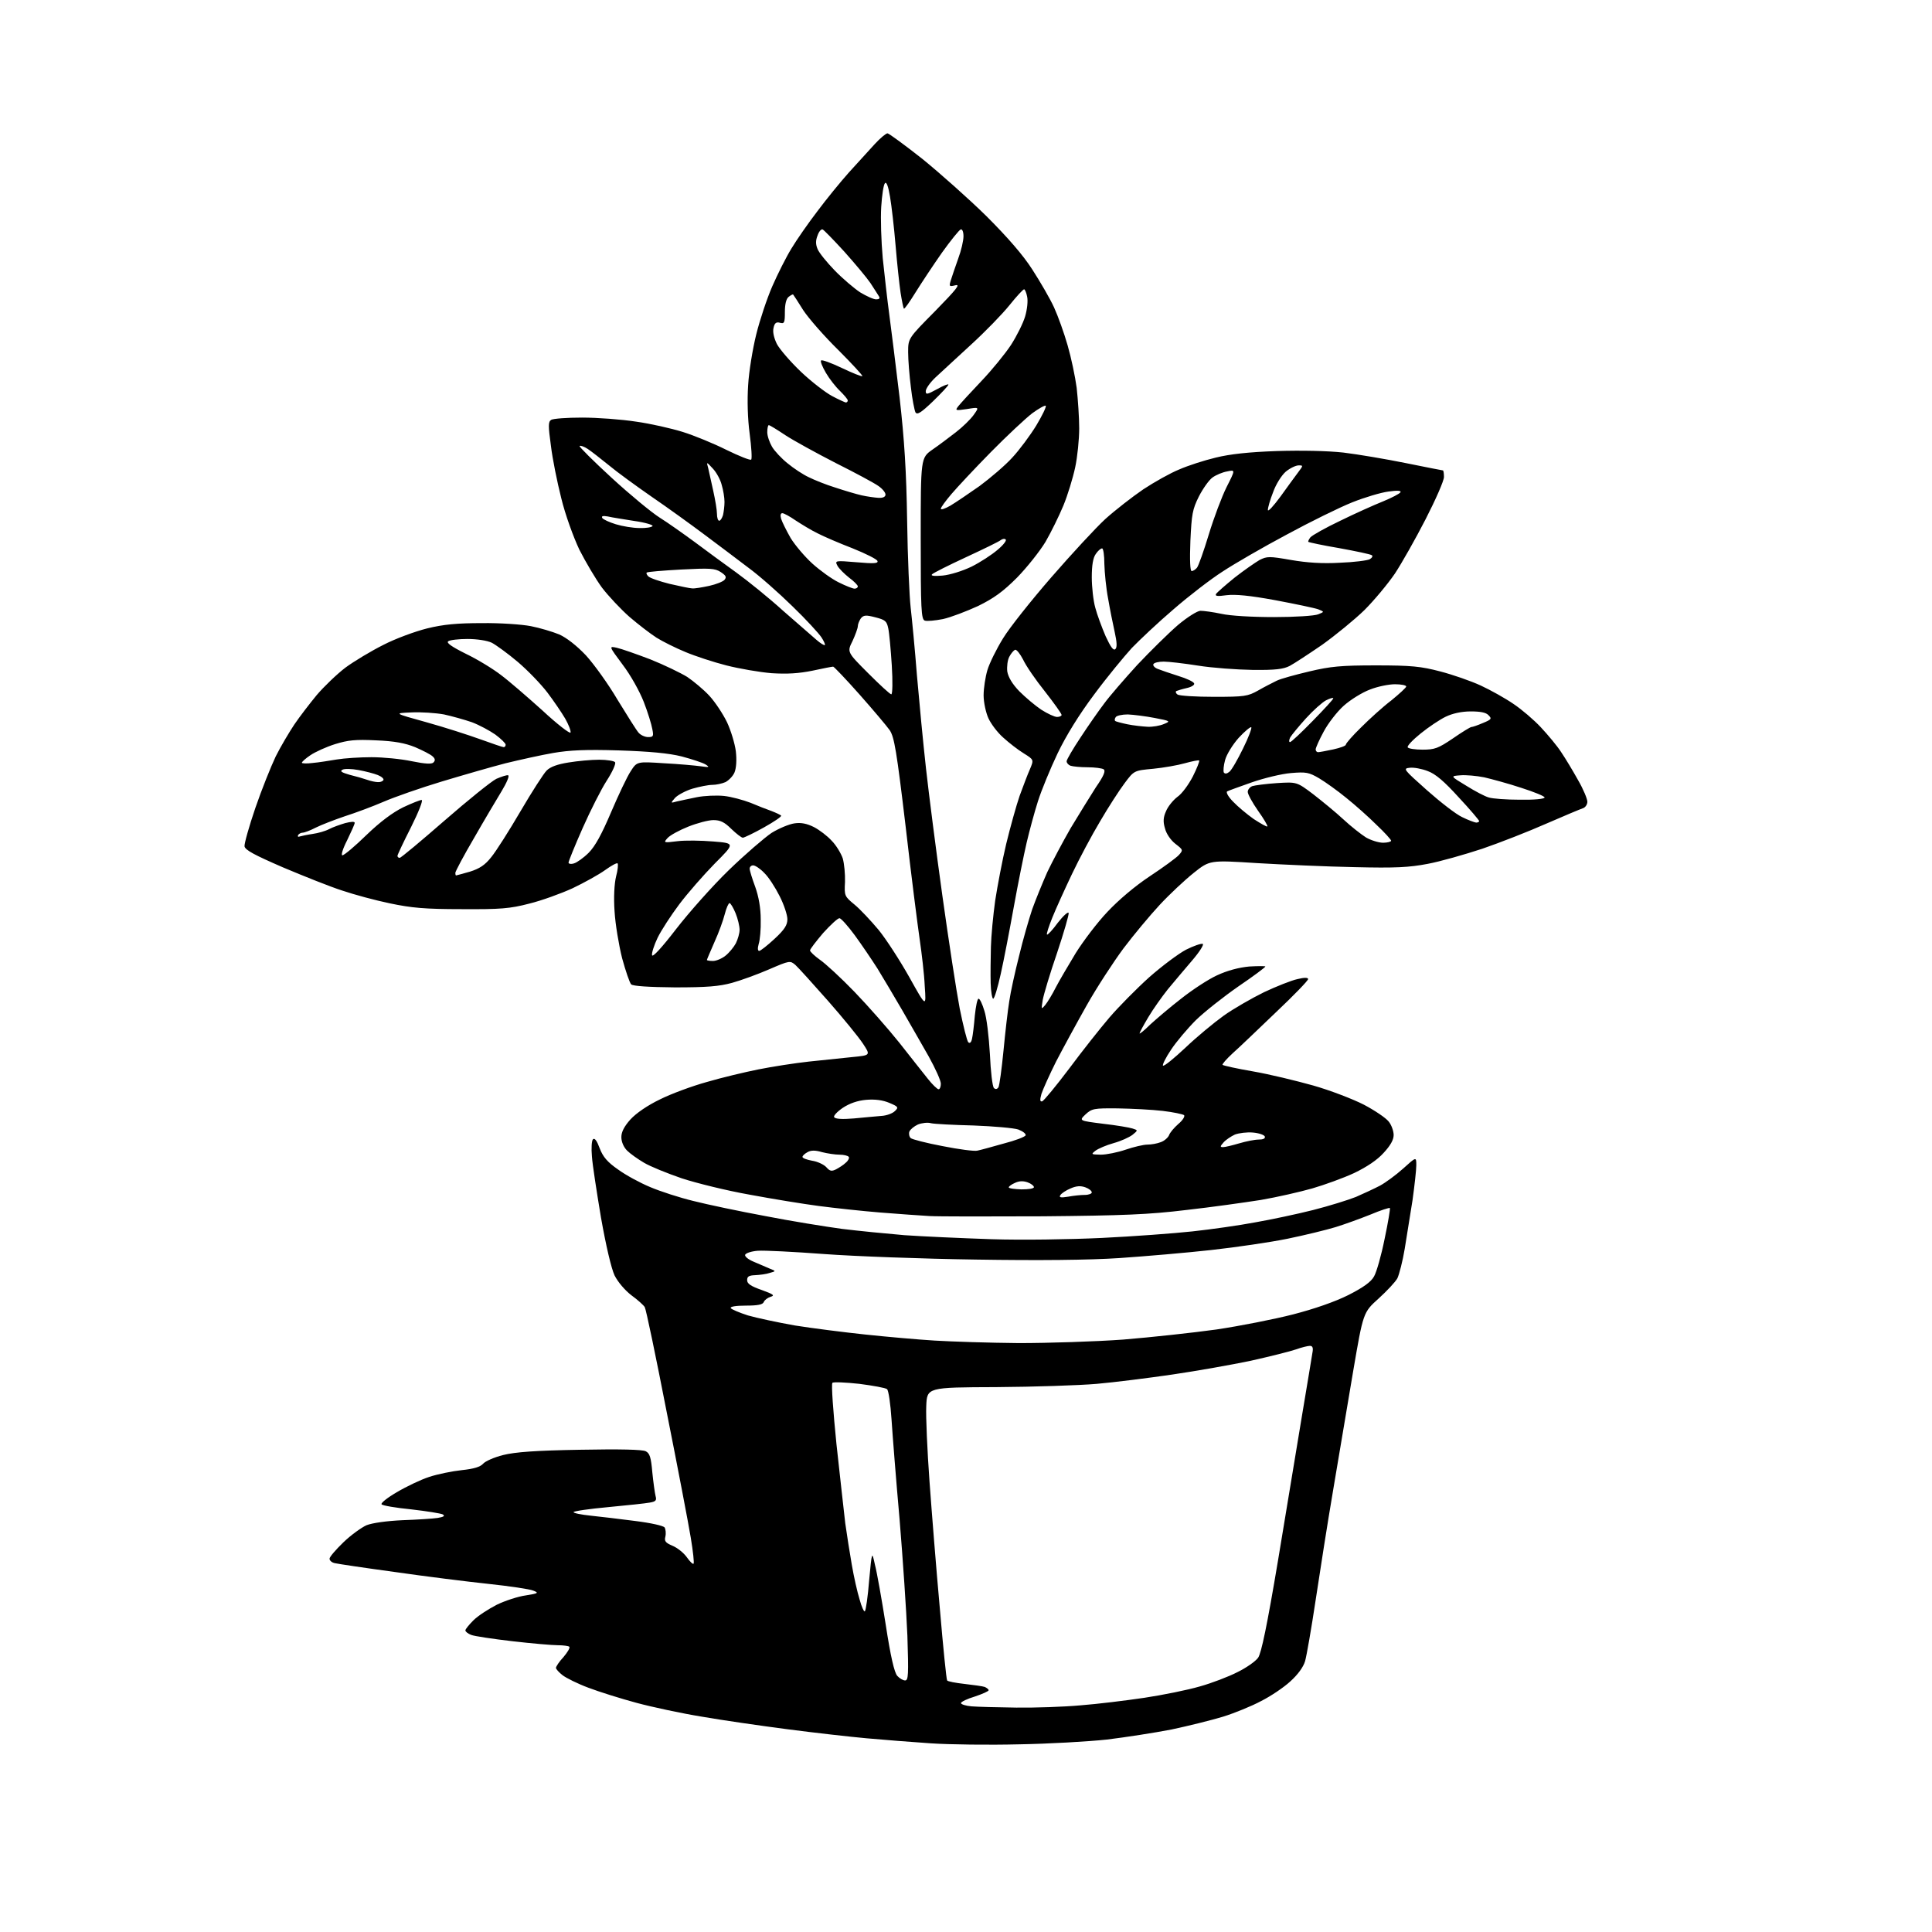 <?xml version="1.0" encoding="UTF-8" standalone="no"?>
<svg 
  version="1.1" 
  xmlns="http://www.w3.org/2000/svg" 
  xmlns:xlink="http://www.w3.org/1999/xlink" 
  xmlns:svg="http://www.w3.org/2000/svg"
  xmlns:rdf="http://www.w3.org/1999/02/22-rdf-syntax-ns#"
  xmlns:cc="http://creativecommons.org/ns#"
  xmlns:dc="http://purl.org/dc/elements/1.1/"
  viewBox="0 0 768 768"
  width="768"
  height="768"
>
<style>svg {background-color: white; }</style>"
<path stroke="none" fill="black" fill-rule="evenodd" d="M405.0,693.4C393.2,693.7 377.4,693.5 370.0,693.0C362.6,692.5 351.1,691.6 344.5,691.0C337.9,690.4 323.7,688.8 313.0,687.4C302.3,686.0 287.0,683.8 279.0,682.4C271.0,681.1 259.3,678.6 253.0,676.9C246.7,675.2 238.1,672.5 233.9,670.9C229.6,669.3 225.0,667.0 223.6,665.9C222.2,664.8 221.0,663.5 221.0,663.0C221.0,662.5 222.3,660.5 224.0,658.7C225.6,656.8 226.7,655.0 226.3,654.6C226.0,654.3 223.9,654.0 221.7,654.0C219.5,654.0 211.4,653.3 203.6,652.4C195.9,651.5 188.5,650.4 187.3,649.9C186.0,649.4 185.0,648.6 185.0,648.1C185.0,647.6 186.5,645.8 188.2,644.1C190.0,642.3 194.2,639.6 197.5,637.9C200.8,636.3 206.0,634.6 209.0,634.2C214.0,633.4 214.3,633.2 212.0,632.3C210.6,631.7 202.5,630.5 194.0,629.6C185.5,628.7 168.8,626.6 157.0,624.9C145.2,623.3 134.5,621.7 133.2,621.4C132.0,621.2 131.0,620.4 131.0,619.6C131.0,618.9 133.5,616.0 136.5,613.1C139.5,610.2 143.7,607.2 145.7,606.3C148.0,605.4 153.6,604.6 160.0,604.3C165.8,604.1 172.1,603.7 174.0,603.4C176.4,603.0 177.0,602.6 176.0,602.0C175.2,601.6 169.6,600.7 163.5,600.0C157.4,599.4 152.1,598.5 151.7,598.0C151.2,597.6 153.9,595.4 157.7,593.2C161.4,591.0 167.2,588.2 170.6,587.1C173.9,586.0 179.8,584.8 183.6,584.4C188.4,583.9 190.9,583.1 192.0,581.9C192.8,580.9 196.4,579.3 200.0,578.4C204.8,577.2 212.9,576.6 230.6,576.3C246.5,576.0 255.4,576.2 256.7,576.9C258.3,577.7 258.8,579.4 259.3,585.2C259.7,589.2 260.3,593.5 260.6,594.7C261.1,596.4 260.7,596.9 258.3,597.3C256.8,597.6 249.3,598.4 241.8,599.1C234.2,599.8 228.0,600.7 228.0,601.1C228.0,601.5 231.0,602.1 234.8,602.5C238.5,602.9 246.4,603.8 252.4,604.6C258.8,605.4 263.7,606.5 264.2,607.2C264.6,607.9 264.8,609.5 264.5,610.8C264.0,612.7 264.6,613.3 267.4,614.5C269.3,615.3 271.8,617.3 273.0,619.0C274.2,620.7 275.4,621.9 275.7,621.6C276.0,621.3 275.5,616.7 274.6,611.3C273.7,605.8 269.4,583.3 265.0,561.2C260.7,539.1 256.8,520.4 256.3,519.6C255.9,518.9 253.5,516.7 251.0,514.9C248.4,512.9 245.6,509.6 244.3,507.0C243.0,504.2 240.9,495.3 238.9,484.0C237.2,473.8 235.5,462.9 235.3,459.7C235.0,456.5 235.2,453.4 235.7,452.9C236.4,452.2 237.3,453.5 238.4,456.5C239.7,459.9 241.5,462.0 245.7,464.9C248.7,467.1 254.4,470.2 258.5,471.9C262.5,473.6 270.2,476.1 275.6,477.4C281.1,478.8 293.9,481.5 304.2,483.4C314.4,485.4 328.1,487.6 334.7,488.5C341.2,489.3 352.4,490.4 359.5,491.0C366.6,491.5 382.2,492.2 394.0,492.6C406.4,493.0 425.0,492.7 438.0,492.1C450.4,491.5 466.6,490.3 474.0,489.5C481.4,488.7 492.7,487.1 499.0,485.9C505.3,484.8 515.7,482.6 522.0,481.0C528.3,479.4 536.0,477.0 539.0,475.8C542.0,474.5 546.3,472.5 548.6,471.3C550.8,470.1 554.9,467.1 557.8,464.5C563.0,459.8 563.0,459.8 563.0,463.2C563.0,465.1 562.3,471.3 561.5,477.1C560.6,482.8 559.2,491.5 558.4,496.4C557.6,501.3 556.2,506.6 555.5,508.1C554.7,509.6 551.3,513.2 548.0,516.2C541.9,521.7 541.9,521.7 537.9,545.1C535.7,558.0 532.2,579.1 530.0,592.0C527.8,604.9 524.7,624.7 523.0,636.0C521.3,647.3 519.4,658.2 518.8,660.3C518.1,662.7 515.9,665.7 512.9,668.4C510.3,670.8 505.1,674.3 501.3,676.2C497.6,678.2 490.7,681.0 486.2,682.4C481.6,683.8 472.3,686.1 465.7,687.5C459.0,688.8 447.4,690.6 440.0,691.5C432.6,692.3 416.8,693.2 405.0,693.4zM404.0,678.8C411.4,678.9 422.9,678.5 429.5,677.9C436.1,677.4 447.5,676.0 454.9,674.9C462.2,673.8 472.1,671.8 476.9,670.4C481.6,669.1 488.4,666.5 491.9,664.7C495.4,663.0 499.1,660.4 500.1,659.0C501.4,657.2 503.7,646.1 508.0,620.5C511.3,600.7 515.6,574.6 517.6,562.5C519.6,550.4 521.5,539.3 521.7,537.8C522.1,535.8 521.8,535.0 520.7,535.0C519.9,535.0 517.4,535.6 515.2,536.4C512.9,537.2 504.9,539.2 497.3,540.9C489.7,542.5 475.6,545.0 466.0,546.4C456.4,547.8 442.9,549.5 436.0,550.1C429.1,550.7 411.1,551.3 396.0,551.4C368.5,551.5 368.5,551.5 368.2,559.0C368.0,563.1 368.6,576.6 369.5,589.0C370.4,601.4 372.2,624.0 373.6,639.4C374.9,654.7 376.2,667.6 376.5,668.0C376.7,668.4 379.9,669.0 383.5,669.4C387.0,669.8 390.7,670.3 391.5,670.6C392.3,671.0 393.0,671.5 393.0,671.9C393.0,672.3 390.5,673.4 387.5,674.4C384.5,675.3 382.0,676.5 382.0,677.0C382.0,677.5 383.9,678.1 386.2,678.3C388.6,678.5 396.6,678.7 404.0,678.8zM359.8,668.0C361.1,668.0 361.2,665.7 360.7,650.2C360.3,640.5 358.9,619.7 357.6,604.0C356.2,588.3 354.8,570.4 354.4,564.3C354.0,558.1 353.2,552.6 352.6,552.2C352.0,551.7 347.0,550.8 341.6,550.1C336.1,549.5 331.3,549.3 330.9,549.7C330.4,550.2 331.2,561.1 332.5,574.0C333.9,586.9 335.5,601.1 336.0,605.5C336.6,609.9 337.8,617.3 338.6,622.0C339.4,626.7 340.8,632.9 341.7,635.8C342.5,638.8 343.5,640.9 343.8,640.5C344.2,640.1 345.0,634.6 345.5,628.2C346.6,616.5 346.6,616.5 347.8,622.0C348.6,625.0 350.5,635.8 352.1,645.9C354.0,658.3 355.5,664.9 356.7,666.2C357.6,667.2 359.0,668.0 359.8,668.0zM405.0,533.9C416.8,533.9 435.5,533.3 446.5,532.5C457.5,531.6 474.1,529.8 483.5,528.5C492.9,527.1 506.6,524.4 514.0,522.5C522.5,520.3 530.6,517.5 536.0,514.8C541.9,511.8 545.0,509.6 546.2,507.4C547.2,505.7 549.1,499.0 550.4,492.5C551.8,485.9 552.7,480.4 552.5,480.2C552.3,480.0 548.8,481.1 544.8,482.8C540.8,484.4 534.5,486.7 530.9,487.8C527.3,488.9 518.7,491.0 511.9,492.4C505.1,493.8 491.4,495.8 481.5,496.9C471.6,498.0 455.2,499.4 445.0,500.1C433.1,500.9 412.9,501.1 388.0,500.7C366.8,500.4 339.7,499.4 327.6,498.5C315.6,497.6 303.7,497.0 301.2,497.2C298.7,497.4 296.5,498.1 296.2,498.8C296.0,499.5 297.5,500.7 299.7,501.6C301.8,502.5 304.6,503.7 306.0,504.3C308.5,505.3 308.5,505.3 306.0,506.0C304.6,506.5 302.0,506.8 300.2,506.9C297.7,507.0 297.0,507.4 297.0,508.9C297.0,510.3 298.5,511.3 302.8,512.8C307.5,514.5 308.1,515.0 306.3,515.5C305.1,515.9 303.9,516.8 303.6,517.6C303.2,518.6 301.2,519.0 296.5,519.0C292.5,519.0 290.1,519.4 290.5,520.0C290.8,520.5 293.9,521.8 297.3,522.9C300.8,523.9 309.2,525.7 316.0,526.9C322.9,528.0 335.5,529.6 344.0,530.5C352.5,531.4 364.9,532.5 371.5,532.9C378.1,533.3 393.2,533.8 405.0,533.9zM414.5,483.5C393.1,483.6 372.8,483.6 369.5,483.4C366.2,483.2 357.4,482.6 350.0,482.0C342.6,481.4 331.6,480.2 325.5,479.4C319.4,478.6 307.1,476.6 298.0,474.9C288.9,473.3 276.8,470.3 271.0,468.4C265.2,466.4 258.5,463.7 256.0,462.2C253.6,460.8 250.5,458.6 249.3,457.4C247.9,456.0 247.0,453.9 247.0,452.0C247.0,450.0 248.1,447.8 250.6,445.0C252.9,442.5 257.4,439.4 262.4,437.0C266.8,434.8 275.2,431.7 281.0,430.1C286.8,428.4 296.0,426.2 301.5,425.1C307.0,424.0 316.0,422.6 321.5,422.0C327.0,421.4 334.8,420.6 338.8,420.2C346.1,419.5 346.1,419.5 343.0,414.8C341.2,412.1 335.0,404.5 329.1,397.8C323.1,391.0 317.4,384.7 316.2,383.6C314.1,381.8 313.9,381.8 305.8,385.3C301.2,387.3 294.6,389.7 291.0,390.7C285.9,392.1 281.0,392.5 268.3,392.5C258.0,392.4 251.6,392.0 250.9,391.3C250.3,390.7 248.7,386.0 247.3,380.9C246.0,375.7 244.6,367.4 244.3,362.3C243.9,356.7 244.2,351.3 244.9,348.4C245.6,345.9 245.8,343.5 245.5,343.2C245.2,342.9 243.0,344.1 240.5,345.9C238.0,347.7 232.2,350.9 227.6,353.1C223.0,355.2 215.3,358.0 210.4,359.2C202.7,361.2 199.0,361.5 183.5,361.4C168.8,361.4 163.6,360.9 155.0,359.1C149.2,357.9 140.7,355.6 136.0,354.0C131.3,352.5 120.8,348.3 112.5,344.8C101.2,339.9 97.4,337.9 97.2,336.4C97.1,335.3 99.0,328.5 101.5,321.2C104.0,313.9 107.7,304.7 109.6,300.7C111.6,296.7 115.0,291.0 117.0,288.0C119.1,284.9 123.1,279.7 125.9,276.3C128.8,272.9 133.9,268.0 137.3,265.4C140.7,262.9 147.5,258.8 152.3,256.4C157.1,253.9 165.0,251.0 169.8,249.8C176.3,248.2 181.8,247.7 191.5,247.7C198.7,247.6 207.4,248.2 211.0,248.9C214.6,249.6 219.6,251.1 222.3,252.2C225.2,253.5 229.2,256.6 232.9,260.5C236.1,264.0 241.8,271.9 245.5,278.2C249.3,284.4 253.0,290.3 253.8,291.2C254.6,292.2 256.4,293.0 257.6,293.0C259.7,293.0 259.9,292.7 259.3,289.8C259.0,288.0 257.5,283.1 255.9,279.0C254.2,274.7 250.7,268.4 247.5,264.2C242.0,256.8 242.0,256.8 245.2,257.5C247.0,257.9 253.0,260.0 258.5,262.1C264.0,264.3 270.6,267.5 273.2,269.1C275.7,270.8 279.7,274.1 282.0,276.6C284.3,279.1 287.4,283.8 289.0,287.1C290.5,290.3 292.1,295.5 292.5,298.6C292.9,302.1 292.7,305.2 292.0,307.0C291.4,308.5 289.7,310.2 288.4,310.9C287.0,311.5 284.7,312.0 283.1,312.0C281.6,312.0 278.1,312.7 275.3,313.5C272.6,314.3 269.5,316.0 268.4,317.1C266.5,319.3 266.5,319.3 269.0,318.6C270.4,318.3 274.0,317.5 277.0,316.9C280.0,316.3 284.9,316.1 287.8,316.4C290.7,316.7 295.4,318.0 298.3,319.1C301.1,320.3 305.0,321.8 306.7,322.4C308.5,323.1 310.2,323.9 310.5,324.2C310.9,324.5 307.8,326.6 303.7,328.9C299.6,331.2 295.8,333.0 295.3,333.0C294.7,333.0 292.7,331.4 290.7,329.5C288.0,326.8 286.3,326.0 283.6,326.0C281.6,326.0 277.1,327.2 273.6,328.6C270.1,330.0 266.4,332.0 265.4,333.1C263.7,335.0 263.7,335.1 269.2,334.4C272.3,334.0 278.7,334.1 283.5,334.5C292.2,335.2 292.2,335.2 284.1,343.3C279.7,347.8 273.3,355.1 270.0,359.5C266.7,363.9 262.8,369.9 261.4,372.8C260.0,375.7 259.0,378.9 259.2,379.7C259.4,380.7 263.0,376.8 268.7,369.4C273.8,362.8 283.2,352.2 289.7,345.9C296.2,339.6 303.9,333.0 306.7,331.1C309.6,329.3 313.7,327.6 315.8,327.3C318.5,326.9 320.8,327.4 323.6,328.8C325.7,329.9 328.9,332.3 330.6,334.2C332.4,336.0 334.3,339.2 335.0,341.2C335.6,343.3 336.0,347.5 335.9,350.6C335.6,356.1 335.7,356.3 339.7,359.6C341.9,361.4 346.2,366.0 349.3,369.7C352.3,373.4 357.8,381.9 361.5,388.5C368.2,400.5 368.2,400.5 367.6,392.0C367.4,387.3 366.4,379.0 365.6,373.5C364.8,368.0 362.2,347.8 360.0,328.5C356.4,298.3 355.5,293.1 353.7,290.3C352.5,288.6 347.1,282.2 341.7,276.1C336.3,270.0 331.5,265.0 331.2,265.0C330.8,265.0 327.1,265.7 323.0,266.6C317.6,267.7 313.0,268.0 306.7,267.6C301.9,267.2 293.8,265.8 288.7,264.5C283.6,263.2 276.3,260.8 272.5,259.2C268.6,257.6 263.4,255.0 261.0,253.5C258.5,251.9 253.7,248.2 250.2,245.2C246.8,242.2 241.9,237.0 239.3,233.6C236.8,230.2 232.8,223.4 230.3,218.5C227.9,213.4 224.7,204.6 223.1,198.0C221.5,191.7 219.6,182.3 219.0,177.2C217.9,169.2 217.9,167.7 219.1,166.9C219.9,166.4 225.4,166.0 231.4,166.0C237.4,166.0 247.0,166.7 252.8,167.6C258.6,168.4 266.9,170.3 271.4,171.7C275.9,173.1 283.7,176.3 288.7,178.8C293.8,181.3 298.3,183.1 298.6,182.7C299.0,182.4 298.7,177.7 298.0,172.4C297.2,166.5 297.0,159.0 297.4,153.1C297.7,147.7 299.2,138.7 300.6,133.0C302.0,127.3 304.9,118.6 307.0,113.8C309.1,109.0 312.5,102.2 314.6,98.8C316.7,95.3 321.3,88.7 324.9,84.0C328.4,79.3 334.1,72.3 337.5,68.5C341.0,64.7 345.6,59.6 347.7,57.3C349.9,54.9 352.2,53.0 352.8,53.0C353.3,53.0 359.6,57.6 366.7,63.2C373.7,68.9 385.2,79.1 392.2,86.0C400.6,94.4 406.7,101.4 410.4,107.2C413.5,112.0 417.4,118.7 419.0,122.2C420.6,125.7 423.0,132.4 424.4,137.3C425.8,142.1 427.4,149.7 428.0,154.2C428.5,158.8 429.0,166.0 429.0,170.3C429.0,174.6 428.3,181.6 427.4,185.8C426.5,190.0 424.4,196.9 422.7,201.0C421.0,205.1 417.8,211.6 415.6,215.4C413.3,219.2 408.2,225.6 404.3,229.6C398.7,235.2 395.1,237.8 388.8,240.9C384.2,243.0 378.0,245.4 374.8,246.1C371.7,246.7 368.5,247.0 367.6,246.7C366.2,246.1 366.0,242.3 366.0,214.0C366.0,182.0 366.0,182.0 370.7,178.7C373.2,177.0 377.4,173.8 380.0,171.8C382.6,169.8 385.8,166.7 387.0,165.0C389.3,161.8 389.3,161.8 384.4,162.6C379.7,163.3 379.6,163.2 381.0,161.4C381.8,160.4 385.9,155.9 390.1,151.5C394.3,147.1 399.6,140.6 401.9,137.1C404.2,133.5 406.7,128.5 407.5,125.8C408.3,123.1 408.7,119.6 408.3,117.9C408.0,116.3 407.4,115.0 407.1,115.0C406.7,115.0 404.1,117.8 401.3,121.3C398.5,124.8 391.6,131.9 385.9,137.1C380.3,142.3 373.9,148.1 371.8,150.1C369.7,152.1 368.0,154.5 368.0,155.5C368.0,157.0 368.6,156.8 372.5,154.7C375.0,153.3 377.0,152.5 377.0,152.9C377.0,153.3 374.2,156.3 370.9,159.5C366.0,164.2 364.6,165.0 363.9,163.9C363.5,163.0 362.6,158.6 362.1,154.0C361.5,149.3 361.0,143.1 361.0,140.0C361.0,134.5 361.0,134.5 371.8,123.6C380.2,115.0 381.9,112.9 379.8,113.4C377.3,114.0 377.2,113.9 378.0,111.3C378.5,109.7 379.8,105.9 380.9,102.8C382.1,99.6 383.0,95.7 383.0,93.9C383.0,92.1 382.5,91.0 381.9,91.2C381.3,91.4 377.9,95.6 374.4,100.5C370.9,105.5 366.2,112.6 363.9,116.3C361.6,120.0 359.6,122.9 359.3,122.7C359.1,122.4 358.5,119.6 358.0,116.4C357.5,113.1 356.6,104.7 356.0,97.5C355.4,90.3 354.4,81.7 353.8,78.2C353.1,74.0 352.4,72.2 351.8,72.8C351.2,73.4 350.6,77.6 350.3,82.2C350.0,86.9 350.3,96.0 350.9,102.6C351.6,109.1 352.7,119.2 353.5,125.0C354.3,130.8 356.1,145.6 357.6,158.0C359.5,174.7 360.3,187.3 360.6,207.0C360.8,221.6 361.5,237.1 362.0,241.5C362.5,245.9 363.7,258.1 364.5,268.5C365.4,278.9 367.0,295.6 368.1,305.5C369.2,315.4 372.1,338.1 374.6,356.0C377.1,373.9 380.2,394.1 381.5,400.9C382.9,407.8 384.4,413.8 384.9,414.3C385.5,414.9 386.1,414.4 386.4,412.9C386.7,411.6 387.2,407.5 387.5,403.8C387.9,400.0 388.5,397.0 389.0,397.0C389.5,397.0 390.5,399.1 391.3,401.8C392.2,404.4 393.1,412.1 393.5,419.0C393.8,425.9 394.5,431.9 395.1,432.5C395.7,433.1 396.4,433.0 396.9,432.2C397.3,431.5 398.2,424.9 398.9,417.7C399.6,410.4 400.6,401.6 401.2,398.0C401.7,394.4 403.5,386.3 405.1,380.0C406.6,373.7 409.0,365.4 410.3,361.5C411.7,357.6 414.4,351.0 416.3,346.7C418.3,342.5 422.5,334.6 425.6,329.2C428.8,323.9 433.3,316.6 435.6,313.0C438.8,308.4 439.6,306.4 438.7,305.8C438.1,305.4 435.2,305.0 432.3,305.0C429.5,305.0 426.5,304.7 425.6,304.4C424.7,304.1 424.0,303.3 424.0,302.6C424.0,302.0 426.5,297.7 429.5,293.2C432.5,288.6 436.7,282.6 438.9,279.7C441.0,276.8 447.0,269.9 452.1,264.3C457.3,258.8 464.5,251.7 468.2,248.5C472.0,245.3 476.0,242.8 477.2,242.8C478.5,242.8 482.2,243.3 485.5,244.0C489.0,244.8 497.7,245.3 506.5,245.3C514.8,245.3 522.6,244.8 524.0,244.2C526.5,243.2 526.5,243.2 524.0,242.2C522.6,241.7 515.0,240.1 507.0,238.6C496.7,236.7 491.1,236.2 487.6,236.6C484.0,237.1 482.9,237.0 483.4,236.1C483.8,235.5 487.1,232.6 490.8,229.6C494.5,226.7 499.0,223.6 500.7,222.6C503.7,221.1 504.6,221.1 513.2,222.6C519.6,223.7 525.7,224.1 532.6,223.7C538.2,223.5 543.6,222.8 544.5,222.3C545.5,221.7 545.8,221.0 545.3,220.7C544.7,220.3 539.0,219.1 532.4,217.9C525.9,216.8 520.3,215.6 520.1,215.4C519.9,215.2 520.3,214.4 520.9,213.6C521.6,212.8 526.9,209.8 532.8,207.0C538.7,204.1 546.3,200.7 549.8,199.3C553.2,197.9 556.3,196.3 556.7,195.7C557.1,195.0 555.5,194.9 551.9,195.4C548.9,195.8 542.5,197.7 537.5,199.7C532.5,201.7 520.9,207.4 511.5,212.5C502.1,217.5 490.7,224.1 486.0,227.2C481.3,230.2 472.6,236.9 466.5,242.2C460.4,247.4 453.0,254.4 449.9,257.6C446.9,260.9 440.1,269.1 435.0,276.0C429.0,284.0 423.8,292.4 420.4,299.5C417.5,305.6 414.0,314.1 412.6,318.5C411.2,322.9 409.2,330.3 408.1,335.0C407.0,339.7 404.7,351.1 403.0,360.5C401.3,369.9 399.0,381.9 397.8,387.2C396.6,392.6 395.3,397.0 394.8,397.0C394.4,397.0 393.9,394.2 393.8,390.8C393.7,387.3 393.8,380.9 393.9,376.5C394.0,372.1 394.8,363.8 395.6,358.0C396.5,352.2 398.4,342.1 400.0,335.4C401.6,328.8 404.0,320.2 405.3,316.4C406.7,312.6 408.5,307.8 409.4,305.8C411.0,302.0 411.0,302.0 407.0,299.5C404.7,298.1 401.1,295.3 398.8,293.2C396.5,291.2 393.9,287.7 392.9,285.5C391.9,283.3 391.0,279.2 391.0,276.4C391.0,273.6 391.7,269.1 392.5,266.4C393.3,263.7 396.1,258.0 398.7,253.8C401.3,249.5 410.0,238.6 417.9,229.5C425.9,220.3 435.5,209.9 439.4,206.3C443.3,202.8 450.1,197.5 454.5,194.5C458.9,191.6 465.3,188.0 468.8,186.6C472.2,185.1 478.7,183.0 483.3,181.9C489.0,180.5 496.3,179.7 507.5,179.3C517.3,179.0 527.6,179.2 534.0,179.9C539.8,180.6 551.0,182.5 558.9,184.1C566.8,185.7 573.4,187.0 573.6,187.0C573.8,187.0 574.0,188.2 574.0,189.6C574.0,191.1 570.7,198.6 566.7,206.4C562.7,214.2 557.2,223.9 554.5,228.0C551.7,232.1 546.3,238.6 542.4,242.5C538.5,246.3 530.9,252.5 525.6,256.3C520.2,260.0 514.4,263.8 512.7,264.7C510.2,266.0 507.0,266.4 498.0,266.3C491.7,266.2 481.9,265.5 476.3,264.6C470.6,263.7 464.5,263.0 462.6,263.0C460.7,263.0 458.8,263.4 458.5,264.0C458.2,264.5 458.9,265.4 460.2,265.9C461.5,266.4 465.2,267.7 468.4,268.7C471.7,269.7 474.5,271.0 474.7,271.7C474.9,272.3 473.6,273.1 471.8,273.5C470.0,273.9 468.1,274.5 467.6,274.7C467.2,275.0 467.4,275.6 468.1,276.1C468.9,276.6 475.4,277.0 482.6,277.0C494.7,277.0 496.0,276.8 500.1,274.5C502.5,273.1 505.9,271.4 507.5,270.6C509.1,269.8 515.0,268.2 520.5,266.9C528.9,264.9 533.1,264.5 547.0,264.5C561.0,264.5 564.9,264.9 572.5,266.9C577.5,268.2 584.7,270.7 588.6,272.5C592.5,274.3 598.4,277.6 601.6,279.8C604.9,282.0 609.8,286.2 612.5,289.1C615.3,292.1 619.0,296.5 620.6,299.0C622.3,301.5 625.3,306.5 627.3,310.1C629.4,313.7 631.0,317.6 631.0,318.7C631.0,319.8 630.2,321.0 629.2,321.3C628.3,321.6 621.8,324.3 614.7,327.4C607.7,330.5 596.2,335.0 589.2,337.4C582.2,339.7 572.4,342.5 567.5,343.4C560.2,344.8 554.7,345.1 538.5,344.7C527.5,344.5 510.0,343.7 499.7,343.1C480.9,341.9 480.9,341.9 474.5,347.0C471.0,349.8 464.9,355.5 461.0,359.7C457.1,363.9 450.6,371.7 446.6,377.0C442.6,382.4 436.0,392.5 432.0,399.6C428.0,406.7 422.5,416.8 419.8,422.0C417.2,427.2 414.6,433.0 414.0,434.8C413.3,437.3 413.4,438.0 414.3,437.8C415.0,437.5 419.8,431.7 425.0,424.8C430.2,417.8 437.4,408.7 441.0,404.5C444.6,400.3 451.7,393.1 456.8,388.5C461.9,384.0 468.6,379.0 471.5,377.5C474.5,376.0 477.4,375.0 478.1,375.2C478.7,375.4 476.9,378.3 473.9,381.8C470.9,385.3 466.6,390.4 464.2,393.3C461.9,396.2 458.4,401.1 456.5,404.3C454.6,407.5 453.0,410.4 453.0,410.8C453.0,411.1 454.9,409.6 457.2,407.3C459.6,405.1 465.1,400.4 469.5,397.0C473.9,393.5 480.3,389.3 483.8,387.7C487.9,385.8 492.4,384.6 496.6,384.2C500.1,384.0 503.0,384.0 503.0,384.2C503.0,384.5 498.2,388.1 492.3,392.1C486.4,396.2 478.8,402.2 475.4,405.5C472.1,408.8 467.6,414.1 465.5,417.3C463.4,420.4 462.0,423.3 462.3,423.6C462.7,424.0 466.6,420.8 471.2,416.5C475.7,412.2 482.6,406.5 486.5,403.7C490.3,401.0 497.6,396.8 502.5,394.4C507.4,392.1 513.4,389.7 515.8,389.2C518.6,388.5 520.0,388.6 520.0,389.2C520.0,389.8 514.3,395.7 507.2,402.4C500.2,409.1 492.5,416.5 490.0,418.7C487.5,421.0 485.7,423.1 486.0,423.3C486.3,423.6 491.7,424.8 498.1,425.9C504.5,427.0 515.2,429.6 522.0,431.5C528.7,433.4 537.8,436.9 542.1,439.1C546.5,441.4 550.9,444.4 552.0,445.8C553.1,447.1 554.0,449.6 554.0,451.2C554.0,453.1 552.7,455.4 550.0,458.3C547.5,461.1 543.3,463.9 538.3,466.3C534.0,468.3 526.5,471.0 521.7,472.4C516.8,473.8 507.6,475.9 501.2,477.0C494.8,478.0 481.4,479.9 471.5,481.0C456.7,482.8 446.5,483.2 414.5,483.5zM424.6,475.7C426.7,475.3 429.7,475.0 431.2,475.0C432.8,475.0 434.0,474.5 434.0,474.0C434.0,473.4 432.9,472.5 431.5,472.0C429.6,471.3 427.9,471.4 425.6,472.4C423.7,473.2 421.9,474.4 421.5,475.1C420.9,476.0 421.6,476.2 424.6,475.7zM406.0,472.8C408.8,472.8 411.0,472.5 411.0,471.9C411.0,471.4 409.9,470.5 408.5,470.0C406.8,469.4 405.2,469.4 403.5,470.2C402.1,470.8 401.0,471.6 401.0,472.0C401.0,472.4 403.2,472.7 406.0,472.8zM332.4,464.8C333.5,464.2 335.3,463.1 336.2,462.2C337.2,461.4 337.7,460.3 337.4,459.9C337.1,459.4 335.4,459.0 333.7,459.0C331.9,459.0 328.8,458.5 326.8,458.0C324.1,457.2 322.4,457.2 321.0,458.0C319.9,458.6 319.0,459.4 319.0,459.9C319.0,460.4 320.7,461.0 322.8,461.4C324.9,461.7 327.5,462.9 328.5,464.0C329.9,465.6 330.6,465.7 332.4,464.8zM437.6,459.0C439.8,459.0 444.3,458.1 447.5,457.0C450.7,455.9 454.6,455.0 456.1,455.0C457.6,455.0 460.0,454.6 461.5,454.0C462.9,453.5 464.3,452.2 464.7,451.3C465.0,450.3 466.7,448.3 468.4,446.8C470.1,445.4 471.1,443.8 470.7,443.3C470.2,442.9 466.4,442.1 462.2,441.6C458.0,441.1 449.9,440.7 444.3,440.6C434.8,440.5 434.0,440.7 431.5,443.0C428.9,445.5 428.9,445.5 438.4,446.7C443.7,447.3 449.0,448.2 450.2,448.6C452.4,449.3 452.4,449.3 450.2,451.1C448.9,452.1 445.6,453.6 442.7,454.4C439.8,455.2 436.6,456.6 435.5,457.4C433.6,458.9 433.7,458.9 437.6,459.0zM388.5,457.4C389.6,457.2 394.3,455.9 398.9,454.6C403.6,453.4 407.5,451.9 407.7,451.3C407.9,450.7 406.6,449.7 404.8,449.0C403.0,448.4 395.0,447.7 387.0,447.4C379.0,447.2 371.4,446.8 370.1,446.5C368.8,446.1 366.4,446.4 364.9,447.0C363.4,447.7 361.9,448.9 361.5,449.8C361.2,450.6 361.4,451.8 362.0,452.4C362.5,452.9 368.3,454.4 374.7,455.6C381.2,456.9 387.4,457.7 388.5,457.4zM486.2,456.0C487.0,456.0 489.9,455.3 492.6,454.5C495.3,453.7 498.8,453.0 500.3,453.0C502.1,453.0 503.0,452.6 502.8,451.8C502.5,451.1 500.4,450.4 498.0,450.2C495.7,450.0 492.5,450.4 490.9,451.0C489.4,451.7 487.4,453.0 486.4,454.1C485.0,455.7 484.9,456.0 486.2,456.0zM339.4,444.6C343.3,444.2 348.2,443.8 350.3,443.6C352.4,443.5 354.8,442.6 355.7,441.7C357.3,440.2 357.1,439.9 353.5,438.4C350.9,437.3 347.8,436.9 344.3,437.2C340.9,437.5 337.7,438.6 335.0,440.4C332.8,441.9 331.2,443.6 331.6,444.1C332.0,444.8 334.7,445.0 339.4,444.6zM373.1,433.0C373.6,433.0 374.0,432.0 374.0,430.8C374.0,429.5 371.8,424.7 369.2,420.0C366.5,415.3 361.8,407.0 358.6,401.5C355.4,396.0 351.0,388.6 348.8,385.0C346.5,381.4 342.5,375.5 339.8,371.8C337.0,368.0 334.3,365.0 333.7,365.0C333.0,365.0 330.1,367.7 327.2,370.9C324.4,374.2 322.0,377.3 322.0,377.8C322.0,378.3 323.8,380.0 325.9,381.5C328.1,383.0 334.3,388.7 339.7,394.3C345.1,399.9 353.1,409.0 357.5,414.5C361.8,420.0 366.9,426.4 368.8,428.8C370.6,431.1 372.6,433.0 373.1,433.0zM415.5,399.5C416.4,398.4 418.3,395.3 419.7,392.5C421.1,389.8 424.7,383.7 427.6,378.9C430.6,374.1 436.2,366.7 440.2,362.5C444.6,357.8 451.2,352.2 457.1,348.3C462.4,344.8 467.6,341.0 468.6,339.9C470.4,337.9 470.3,337.8 467.2,335.4C465.4,334.0 463.6,331.4 463.1,329.3C462.3,326.7 462.4,324.9 463.5,322.5C464.2,320.7 466.3,318.1 468.0,316.8C469.8,315.6 472.5,311.9 474.2,308.6C475.8,305.4 476.9,302.6 476.7,302.3C476.4,302.1 473.9,302.6 471.0,303.4C468.2,304.2 462.5,305.2 458.4,305.6C450.8,306.3 450.8,306.3 447.0,311.4C444.9,314.2 440.5,321.0 437.3,326.5C434.0,332.0 429.0,341.4 426.1,347.5C423.2,353.6 419.7,361.3 418.3,364.8C416.9,368.3 415.9,371.3 416.2,371.5C416.4,371.8 418.4,369.7 420.5,366.8C422.7,364.0 424.6,362.3 424.8,362.9C425.0,363.5 422.9,370.7 420.2,378.8C417.4,386.9 414.9,395.3 414.5,397.5C413.9,401.3 413.9,401.4 415.5,399.5zM283.4,382.0C284.7,382.0 286.9,381.1 288.4,379.9C289.8,378.8 291.7,376.5 292.5,375.0C293.3,373.4 294.0,371.0 294.0,369.6C294.0,368.2 293.3,365.2 292.4,363.0C291.5,360.8 290.4,359.0 290.0,359.0C289.6,359.0 288.7,361.0 288.1,363.4C287.5,365.8 285.7,370.8 284.0,374.5C282.4,378.2 281.0,381.4 281.0,381.6C281.0,381.8 282.1,382.0 283.4,382.0zM301.8,378.0C302.3,378.0 305.1,375.8 307.9,373.2C311.9,369.5 313.0,367.7 313.0,365.4C313.0,363.7 311.6,359.5 309.9,356.2C308.2,352.8 305.5,348.6 303.8,347.0C302.2,345.3 300.2,344.0 299.4,344.0C298.6,344.0 298.0,344.6 298.0,345.3C298.0,346.0 299.0,349.3 300.2,352.5C301.6,356.4 302.4,361.0 302.4,365.5C302.5,369.4 302.1,373.7 301.6,375.2C301.1,377.0 301.2,378.0 301.8,378.0zM181.3,348.0C181.5,348.0 183.9,347.3 186.8,346.5C190.6,345.3 192.8,343.9 195.3,340.7C197.2,338.4 202.4,330.2 206.9,322.5C211.4,314.8 216.1,307.5 217.3,306.3C218.8,304.8 221.6,303.8 226.0,303.1C229.6,302.5 235.1,302.0 238.2,302.0C241.3,302.0 244.2,302.5 244.5,303.0C244.9,303.6 243.4,306.9 241.2,310.3C239.0,313.7 234.7,322.2 231.6,329.2C228.5,336.2 226.0,342.4 226.0,342.9C226.0,343.4 227.0,343.6 228.2,343.2C229.3,342.9 232.0,341.0 234.0,339.0C236.6,336.4 239.2,331.6 242.9,322.9C245.8,316.1 249.3,308.7 250.7,306.6C253.2,302.7 253.2,302.7 263.9,303.4C269.7,303.7 276.3,304.3 278.5,304.6C282.0,305.1 282.2,305.0 280.5,303.9C279.4,303.2 275.1,301.8 271.0,300.7C265.8,299.4 258.2,298.7 246.0,298.3C232.9,297.9 226.4,298.2 220.0,299.3C215.3,300.1 206.8,302.0 201.0,303.4C195.2,304.9 183.8,308.2 175.5,310.7C167.2,313.2 156.9,316.8 152.5,318.7C148.1,320.6 141.1,323.2 137.0,324.5C132.9,325.9 127.7,327.9 125.5,329.0C123.4,330.1 121.0,331.0 120.3,331.0C119.7,331.0 118.8,331.4 118.5,332.0C118.2,332.5 118.5,332.8 119.2,332.5C119.9,332.3 122.2,331.8 124.3,331.5C126.4,331.2 129.3,330.4 130.8,329.6C132.3,328.8 135.2,327.8 137.2,327.2C139.6,326.6 141.0,326.5 141.0,327.1C141.0,327.6 139.6,330.7 138.0,334.0C136.2,337.5 135.5,340.0 136.1,340.0C136.8,340.0 141.1,336.4 145.7,331.9C151.2,326.6 156.2,322.9 160.3,320.9C163.7,319.3 167.0,318.0 167.6,318.0C168.3,318.0 166.4,322.8 163.4,328.8C160.4,334.7 158.0,339.8 158.0,340.2C158.0,340.7 158.4,341.0 158.9,341.0C159.4,341.0 167.4,334.3 176.7,326.2C186.0,318.1 195.3,310.6 197.3,309.6C199.4,308.7 201.5,308.0 202.0,308.2C202.6,308.4 201.4,311.2 199.4,314.5C197.4,317.8 192.4,326.2 188.4,333.2C184.3,340.2 181.0,346.4 181.0,347.0C181.0,347.5 181.1,348.0 181.3,348.0zM549.8,335.0C551.5,335.0 553.0,334.6 553.0,334.2C553.0,333.8 550.4,330.9 547.2,327.9C544.1,324.8 538.7,320.0 535.2,317.2C531.8,314.4 526.9,310.9 524.4,309.4C520.3,307.0 519.2,306.8 513.2,307.3C509.5,307.6 502.5,309.3 497.6,311.0C492.8,312.7 488.3,314.3 487.8,314.6C487.3,315.0 488.3,316.8 490.2,318.7C492.0,320.6 495.7,323.7 498.4,325.6C501.2,327.4 503.6,328.8 503.8,328.5C504.0,328.3 502.4,325.5 500.1,322.3C497.8,319.0 496.0,315.7 496.0,314.8C496.0,313.9 496.8,312.9 497.8,312.5C498.7,312.2 503.1,311.6 507.5,311.3C515.5,310.8 515.5,310.8 522.0,315.7C525.6,318.5 531.0,322.9 534.0,325.7C537.0,328.5 541.1,331.7 543.0,332.9C544.9,334.0 548.0,335.0 549.8,335.0zM586.8,327.0C587.4,327.0 588.0,326.7 588.0,326.4C588.0,326.1 584.4,321.8 579.9,317.0C574.1,310.6 570.6,307.6 567.5,306.5C565.2,305.6 562.0,305.0 560.4,305.2C557.6,305.5 557.9,305.8 567.2,314.1C572.5,318.8 578.8,323.7 581.2,324.8C583.6,326.0 586.1,326.9 586.8,327.0zM604.2,317.9C609.8,318.0 614.0,317.6 614.0,317.0C614.0,316.5 609.8,314.8 604.8,313.2C599.7,311.5 593.0,309.7 590.0,309.0C587.0,308.4 582.7,308.0 580.5,308.2C576.5,308.5 576.5,308.5 582.8,312.3C586.3,314.5 590.3,316.6 591.8,317.0C593.3,317.5 598.9,317.9 604.2,317.9zM150.2,310.9C151.1,311.0 152.1,310.6 152.4,310.1C152.7,309.6 151.7,308.7 150.2,308.1C148.7,307.5 145.3,306.6 142.5,306.1C139.8,305.6 136.9,305.5 136.1,306.0C135.0,306.6 135.9,307.1 139.0,308.0C141.5,308.6 144.6,309.5 146.0,310.0C147.4,310.5 149.3,310.9 150.2,310.9zM488.7,306.8C489.6,306.1 492.0,301.9 494.1,297.6C496.3,293.2 497.7,289.4 497.4,289.1C497.1,288.8 494.8,290.7 492.4,293.3C490.0,296.0 487.6,299.9 487.0,302.1C486.4,304.3 486.2,306.5 486.5,307.1C487.0,307.7 487.7,307.6 488.7,306.8zM124.2,303.3C126.6,303.1 130.9,302.4 133.9,301.9C136.9,301.4 143.1,301.0 147.7,301.0C152.3,301.0 159.5,301.7 163.7,302.6C169.1,303.7 171.6,303.8 172.3,303.1C173.1,302.3 173.0,301.6 172.0,300.7C171.2,299.9 168.0,298.3 165.0,297.0C161.0,295.4 156.9,294.6 149.5,294.3C141.3,293.9 138.4,294.2 133.2,295.8C129.7,296.9 125.3,298.9 123.4,300.2C121.6,301.4 120.0,302.8 120.0,303.2C120.0,303.5 121.9,303.6 124.2,303.3zM524.0,299.0C524.5,299.0 527.2,298.5 530.0,297.9C532.7,297.3 535.0,296.5 535.0,296.0C535.0,295.5 537.7,292.4 541.1,289.1C544.4,285.8 549.8,280.9 553.1,278.4C556.3,275.8 559.0,273.3 559.0,272.9C559.0,272.4 557.0,272.0 554.5,272.0C552.1,272.0 547.6,272.9 544.6,274.1C541.6,275.2 536.9,278.1 534.2,280.5C531.5,282.9 527.9,287.6 526.2,290.8C524.4,294.1 523.0,297.3 523.0,297.9C523.0,298.5 523.4,299.0 524.0,299.0zM565.5,298.0C570.3,298.0 571.7,297.5 577.6,293.5C581.2,291.0 584.5,289.0 584.9,289.0C585.4,289.0 587.4,288.3 589.5,287.4C592.9,286.0 593.1,285.7 591.7,284.3C590.7,283.2 588.4,282.8 584.6,282.8C581.0,282.8 577.4,283.6 574.7,284.9C572.4,286.0 567.9,289.0 564.7,291.6C561.6,294.1 559.2,296.6 559.6,297.1C559.9,297.6 562.6,298.0 565.5,298.0zM200.2,297.0C200.7,297.0 201.0,296.6 201.0,296.0C201.0,295.5 199.2,293.7 196.9,292.0C194.6,290.4 190.5,288.2 187.6,287.1C184.7,286.1 179.7,284.7 176.5,284.0C173.2,283.4 167.3,283.0 163.5,283.2C156.5,283.5 156.5,283.5 169.5,287.1C176.7,289.1 186.3,292.2 191.0,293.9C195.7,295.6 199.8,297.0 200.2,297.0zM512.8,295.0C513.3,295.0 517.3,291.2 521.8,286.6C526.3,282.0 530.0,278.0 530.0,277.6C530.0,277.2 528.7,277.6 527.1,278.4C525.6,279.2 522.0,282.4 519.1,285.6C516.3,288.7 513.5,292.1 512.9,293.1C512.4,294.1 512.3,295.0 512.8,295.0zM226.8,291.2C227.0,290.5 226.0,288.0 224.7,285.7C223.3,283.3 220.1,278.6 217.6,275.3C215.0,271.9 209.8,266.5 205.8,263.1C201.9,259.8 197.2,256.4 195.5,255.5C193.6,254.6 189.5,254.0 185.8,254.0C182.4,254.0 178.9,254.4 178.2,254.9C177.3,255.5 179.4,257.0 185.2,259.9C189.8,262.1 196.0,265.9 199.1,268.3C202.2,270.6 209.6,277.0 215.6,282.4C221.5,287.9 226.6,291.8 226.8,291.2zM456.2,288.9C458.2,289.0 461.1,288.5 462.7,287.8C465.4,286.7 465.3,286.6 459.0,285.4C455.4,284.7 450.6,284.1 448.3,284.0C446.0,284.0 443.8,284.5 443.5,285.1C443.1,285.7 443.0,286.3 443.3,286.6C443.5,286.8 445.7,287.4 448.1,287.9C450.5,288.4 454.2,288.8 456.2,288.9zM420.2,285.0C421.2,285.0 422.0,284.6 422.0,284.2C422.0,283.7 419.0,279.5 415.4,274.9C411.7,270.3 407.8,264.6 406.7,262.2C405.5,259.9 404.1,258.1 403.5,258.3C403.0,258.5 401.9,259.7 401.2,261.1C400.5,262.4 400.2,265.0 400.4,266.9C400.8,269.2 402.4,271.9 405.2,274.8C407.6,277.2 411.5,280.5 413.9,282.1C416.4,283.7 419.2,285.0 420.2,285.0zM354.3,276.0C354.8,276.0 354.9,270.9 354.5,264.5C354.1,258.2 353.5,251.6 353.1,249.8C352.5,246.9 351.9,246.4 348.0,245.4C344.2,244.4 343.3,244.5 342.2,245.8C341.6,246.7 341.0,248.1 341.0,248.9C341.0,249.7 340.0,252.4 338.9,254.8C336.7,259.2 336.7,259.2 345.1,267.6C349.7,272.2 353.8,276.0 354.3,276.0zM443.4,258.0C444.1,257.3 444.0,255.3 443.1,251.2C442.4,248.1 441.2,242.1 440.5,238.0C439.7,233.9 439.1,227.7 439.0,224.2C439.0,220.8 438.6,218.0 438.1,218.0C437.5,218.0 436.4,219.0 435.6,220.2C434.5,221.7 434.0,224.7 434.0,229.5C434.0,233.3 434.6,238.8 435.4,241.6C436.1,244.3 438.0,249.4 439.5,252.9C441.5,257.2 442.6,258.8 443.4,258.0zM327.9,256.4C328.1,256.2 327.5,254.8 326.5,253.3C325.5,251.8 320.4,246.2 315.0,241.0C309.7,235.8 301.8,228.8 297.4,225.6C293.1,222.3 285.2,216.4 280.0,212.5C274.8,208.6 265.4,201.8 259.1,197.5C252.9,193.2 245.2,187.6 242.1,185.0C239.0,182.5 235.2,179.5 233.7,178.5C232.2,177.5 230.7,177.0 230.4,177.3C230.1,177.5 235.9,183.3 243.2,190.0C250.5,196.7 259.1,203.8 262.3,205.8C265.5,207.8 271.7,212.2 276.2,215.5C280.6,218.8 288.1,224.3 292.7,227.6C297.4,231.0 305.8,237.8 311.3,242.8C316.9,247.7 322.9,252.9 324.5,254.3C326.1,255.7 327.7,256.7 327.9,256.4zM275.2,233.9C276.1,234.0 279.1,233.5 281.9,232.9C284.6,232.3 287.4,231.2 288.0,230.5C288.9,229.4 288.6,228.8 286.5,227.4C284.2,225.9 282.2,225.8 270.7,226.4C263.5,226.8 257.4,227.3 257.1,227.6C256.8,227.8 257.1,228.5 257.7,229.1C258.4,229.8 262.2,231.1 266.2,232.1C270.2,233.0 274.3,233.9 275.2,233.9zM339.7,234.0C340.4,234.0 341.0,233.6 341.0,233.1C341.0,232.6 339.4,231.0 337.5,229.6C335.6,228.1 333.5,226.0 332.9,224.9C331.8,222.8 332.0,222.8 340.5,223.5C347.3,224.1 349.2,224.0 348.8,223.0C348.6,222.3 344.2,220.1 339.0,218.0C333.8,216.0 327.5,213.3 325.0,212.0C322.5,210.8 318.6,208.4 316.3,206.9C314.0,205.3 311.6,204.0 311.0,204.0C310.3,204.0 310.1,204.8 310.5,206.2C310.9,207.5 312.6,210.9 314.3,213.9C316.1,216.8 320.0,221.4 323.0,224.1C326.0,226.8 330.7,230.2 333.4,231.5C336.2,232.9 339.0,234.0 339.7,234.0zM374.7,228.8C377.7,228.5 382.6,227.0 386.3,225.2C389.7,223.5 394.3,220.5 396.5,218.6C398.7,216.8 400.2,214.9 399.8,214.5C399.4,214.0 398.5,214.2 397.8,214.7C397.1,215.3 390.9,218.3 384.0,221.5C377.1,224.7 371.1,227.7 370.5,228.3C369.9,228.9 371.3,229.1 374.7,228.8zM473.7,227.0C474.3,227.0 475.2,226.4 475.8,225.7C476.4,225.0 478.5,219.1 480.5,212.5C482.5,205.9 485.7,197.4 487.6,193.6C491.1,186.7 491.1,186.7 487.8,187.4C486.0,187.7 483.4,188.8 482.0,189.8C480.6,190.8 478.2,194.2 476.6,197.3C474.0,202.5 473.7,204.4 473.2,215.0C472.9,222.8 473.1,227.0 473.7,227.0zM254.2,209.9C256.8,210.0 259.1,209.6 259.4,209.1C259.7,208.7 256.5,207.7 252.2,207.1C248.0,206.4 243.2,205.7 241.6,205.3C239.7,205.0 239.0,205.1 239.4,205.9C239.8,206.5 242.2,207.6 244.8,208.4C247.4,209.2 251.6,209.9 254.2,209.9zM285.9,207.0C286.4,207.0 287.0,206.0 287.4,204.8C287.7,203.5 288.0,201.2 288.0,199.5C288.0,197.8 287.5,194.8 286.9,192.8C286.4,190.7 284.8,187.8 283.4,186.3C280.8,183.5 280.8,183.5 281.5,186.0C281.8,187.4 282.7,191.4 283.5,195.0C284.3,198.6 285.0,202.7 285.0,204.2C285.0,205.8 285.4,207.0 285.9,207.0zM509.0,197.4C511.7,193.6 514.9,189.3 516.0,187.8C518.1,185.0 518.1,185.0 516.2,185.0C515.1,185.0 512.8,186.1 511.1,187.5C509.4,189.0 507.2,192.5 506.1,195.6C504.9,198.6 504.0,201.8 504.0,202.7C504.0,203.6 506.2,201.2 509.0,197.4zM377.8,201.0C379.8,199.8 385.0,196.3 389.4,193.2C393.7,190.0 399.6,185.0 402.4,181.9C405.2,178.9 409.5,173.1 411.9,169.2C414.3,165.2 416.0,161.7 415.7,161.3C415.4,161.0 412.9,162.4 410.3,164.3C407.7,166.3 400.3,173.2 393.9,179.7C387.5,186.2 380.5,193.7 378.2,196.4C375.9,199.1 374.0,201.7 374.0,202.2C374.0,202.8 375.7,202.2 377.8,201.0zM349.2,197.9C351.0,198.0 352.0,197.5 352.0,196.6C352.0,195.8 350.8,194.3 349.2,193.2C347.7,192.1 340.1,188.0 332.3,184.1C324.5,180.1 315.4,175.1 312.2,173.0C308.9,170.8 306.0,169.0 305.6,169.0C305.3,169.0 305.0,170.2 305.0,171.8C305.0,173.3 305.9,175.9 306.9,177.6C307.9,179.3 310.7,182.3 313.1,184.2C315.5,186.2 319.3,188.7 321.5,189.7C323.7,190.8 328.4,192.7 332.0,193.8C335.6,195.0 340.3,196.4 342.5,196.9C344.7,197.4 347.7,197.8 349.2,197.9zM336.2,160.0C336.7,160.0 337.0,159.6 337.0,159.2C337.0,158.7 335.6,157.1 333.9,155.4C332.2,153.8 329.7,150.6 328.3,148.2C326.9,145.8 326.0,143.6 326.4,143.3C326.7,142.9 330.5,144.3 334.7,146.3C338.9,148.3 342.6,149.8 342.8,149.5C343.0,149.3 338.7,144.6 333.2,139.1C327.6,133.6 321.4,126.5 319.3,123.3C317.3,120.1 315.5,117.3 315.3,117.1C315.2,116.9 314.4,117.3 313.5,118.0C312.5,118.8 312.0,121.0 312.0,124.0C312.0,128.3 311.8,128.8 310.0,128.3C308.6,127.9 307.9,128.4 307.5,130.3C307.1,131.9 307.6,134.2 308.8,136.7C309.9,138.8 314.2,143.8 318.4,147.8C322.5,151.7 328.1,156.0 330.7,157.4C333.3,158.8 335.8,159.9 336.2,160.0zM348.3,119.0C349.5,119.0 349.9,118.6 349.4,117.8C349.0,117.1 347.4,114.7 346.0,112.5C344.5,110.3 339.8,104.7 335.6,100.0C331.3,95.3 327.5,91.4 327.0,91.2C326.4,91.0 325.5,92.1 325.0,93.6C324.2,95.6 324.2,97.1 325.0,99.0C325.6,100.5 328.7,104.3 331.8,107.5C334.9,110.7 339.5,114.6 341.9,116.2C344.4,117.7 347.2,119.0 348.3,119.0z" />

</svg>